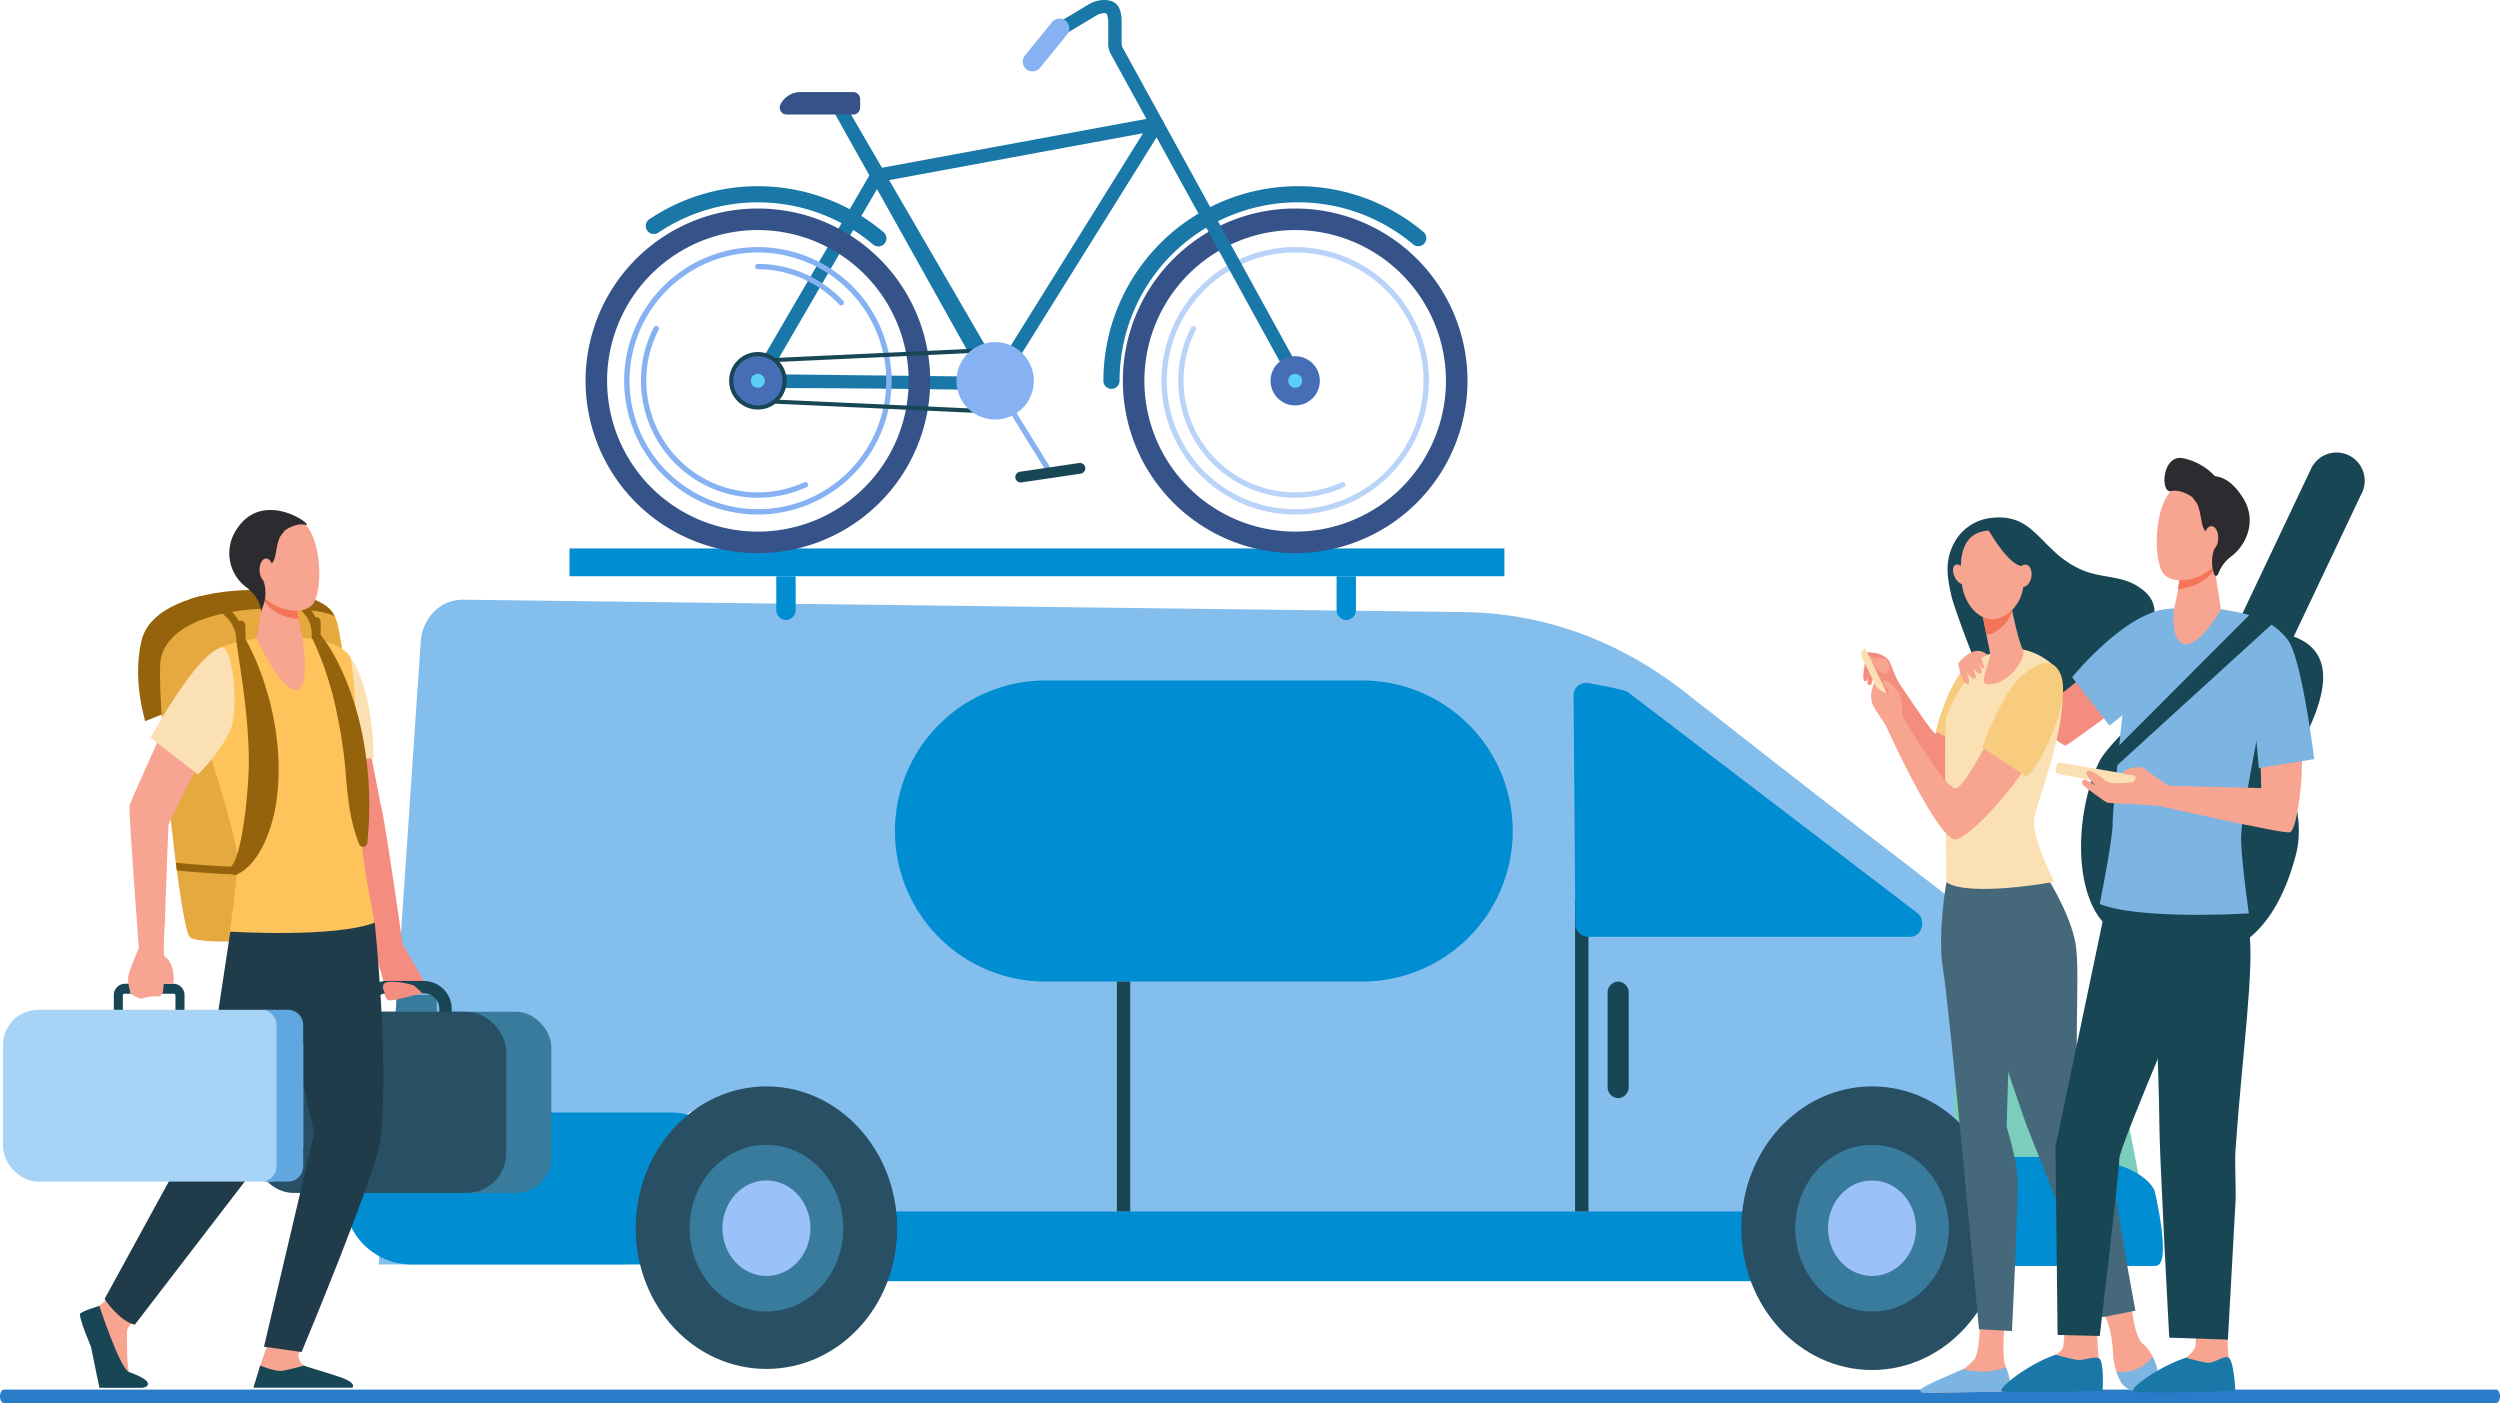 <svg xmlns="http://www.w3.org/2000/svg" width="568.582" height="319.1" viewBox="0 0 568.582 319.1">
  <g id="Tourism_App_section_1" transform="translate(-8376.885 21530.65)">
    <g id="Group_274246" data-name="Group 274246" transform="translate(8376.885 -21427.732)">
      <g id="Group_274244" data-name="Group 274244" transform="translate(0 0)">
        <g id="Group_274203" data-name="Group 274203" transform="translate(0 213.12)">
          <path id="Path_119506" data-name="Path 119506" d="M212.106,1841.041h0c0,.846.4,1.531.89,1.531H779.8c.492,0,.89-.685.89-1.531h0c0-.845-.4-1.531-.89-1.531H213C212.5,1839.51,212.106,1840.2,212.106,1841.041Z" transform="translate(-212.106 -1839.51)" fill="#2a7cc9"/>
        </g>
        <g id="Group_274243" data-name="Group 274243" transform="translate(0.684 0)">
          <g id="Group_274229" data-name="Group 274229" transform="translate(77.618 21.82)">
            <g id="Group_274209" data-name="Group 274209" transform="translate(0 0)">
              <path id="Path_119507" data-name="Path 119507" d="M1258.867,1091.36c4.292-20.556-10.939-39.847-30.5-38.164-17.918,1.552-29.791,20.641-25.75,38.164H1001.365c4.075-17.661-7.982-36.625-25.762-38.164-19.547-1.683-34.79,17.608-30.5,38.164H888.879c3.446-51.024,6.03-89.3,9.569-141.649.361-5.426,4.557-9.6,9.581-9.548l10.735.131c37.309.467-6.047-.071,216.917,2.687,32.76.409,52.007,20.128,54.987,21.86,60.345,47.46,63.275,47.894,71.456,57.377a81.424,81.424,0,0,1,19.4,49.03l1.058,20.113Z" transform="translate(-881.066 -928.511)" fill="#84beec"/>
              <path id="Rectangle_160030" data-name="Rectangle 160030" d="M15.271,0H74.287A15.273,15.273,0,0,1,89.561,15.273v4.019A15.271,15.271,0,0,1,74.289,34.564H15.272A15.272,15.272,0,0,1,0,19.292V15.271A15.271,15.271,0,0,1,15.271,0Z" transform="translate(0 128.281)" fill="#008dd1"/>
              <path id="Path_119509" data-name="Path 119509" d="M902.677,1402.179l-1.808,26.75h10.891v-26.75Z" transform="translate(-890.723 -1300.648)" fill="#397b9d"/>
              <path id="Path_119510" data-name="Path 119510" d="M1467.4,1671.22a60.123,60.123,0,0,0,.252-15.87h200.616a60.664,60.664,0,0,0,.265,15.87Z" transform="translate(-1347.046 -1504.568)" fill="#008dd1"/>
              <path id="Path_119511" data-name="Path 119511" d="M2328.043,1413.113h0a2.513,2.513,0,0,1-2.4-2.609v-21.3a2.513,2.513,0,0,1,2.4-2.609h0a2.512,2.512,0,0,1,2.4,2.609v21.3A2.513,2.513,0,0,1,2328.043,1413.113Z" transform="translate(-2038.323 -1288.093)" fill="#184655"/>
              <path id="Path_119512" data-name="Path 119512" d="M2769.629,1504.91h-39.238v-37.5c0-6.665,4.976-12.065,11.12-12.065h10.459c8.439,0,15.737,6.43,17.48,15.391l5.3,27.338C2775.416,1501.552,2772.985,1504.91,2769.629,1504.91Z" transform="translate(-2364.336 -1343.472)" fill="#7acebb"/>
              <path id="Path_119513" data-name="Path 119513" d="M2776.709,1616.429h-45.791v-24.782h25.172c9.857,0,18.368,3.21,20.4,7.694C2776.488,1599.341,2780.583,1616.429,2776.709,1616.429Z" transform="translate(-2364.761 -1453.257)" fill="#008dd1"/>
              <g id="Group_274204" data-name="Group 274204" transform="translate(317.738 122.344)">
                <ellipse id="Ellipse_4209" data-name="Ellipse 4209" cx="29.726" cy="32.252" rx="29.726" ry="32.252" fill="#284f63"/>
              </g>
              <path id="Path_119514" data-name="Path 119514" d="M2579.973,1596.492c0,10.466-7.82,18.951-17.467,18.951s-17.467-8.485-17.467-18.951,7.82-18.951,17.467-18.951S2579.973,1586.025,2579.973,1596.492Z" transform="translate(-2215.043 -1441.896)" fill="#397b9d"/>
              <path id="Path_119515" data-name="Path 119515" d="M2603.389,1629.987c0,6-4.481,10.861-10.01,10.861s-10.01-4.863-10.01-10.861,4.482-10.861,10.01-10.861S2603.389,1623.989,2603.389,1629.987Z" transform="translate(-2245.915 -1475.391)" fill="#9bc1f9"/>
              <g id="Group_274205" data-name="Group 274205" transform="translate(66.288 122.344)">
                <path id="Path_119516" data-name="Path 119516" d="M1248.915,1541.419c0,17.813-13.309,32.006-29.726,32.006s-29.726-14.194-29.726-32.006,13.309-32.252,29.726-32.252S1248.915,1523.607,1248.915,1541.419Z" transform="translate(-1189.463 -1509.167)" fill="#284f63"/>
                <path id="Path_119517" data-name="Path 119517" d="M1287.415,1596.494c0,10.466-7.82,18.951-17.466,18.951s-17.467-8.485-17.467-18.951,7.82-18.951,17.467-18.951S1287.415,1586.027,1287.415,1596.494Z" transform="translate(-1240.223 -1564.241)" fill="#397b9d"/>
                <path id="Path_119518" data-name="Path 119518" d="M1310.83,1629.988c0,6-4.482,10.862-10.01,10.862s-10.011-4.863-10.011-10.862,4.482-10.861,10.011-10.861S1310.83,1623.99,1310.83,1629.988Z" transform="translate(-1271.093 -1597.736)" fill="#9bc1f9"/>
              </g>
              <g id="Group_274206" data-name="Group 274206" transform="translate(51.223)">
                <rect id="Rectangle_160031" data-name="Rectangle 160031" width="212.624" height="6.317" fill="#008dd1"/>
                <path id="Path_119519" data-name="Path 119519" d="M1355.952,922.7h0a2.3,2.3,0,0,1-2.2-2.391v-7.57h4.408v7.57A2.3,2.3,0,0,1,1355.952,922.7Z" transform="translate(-1306.724 -906.422)" fill="#008dd1"/>
                <path id="Path_119520" data-name="Path 119520" d="M2010.991,922.7h0a2.3,2.3,0,0,1-2.2-2.391v-7.57h4.408v7.57A2.3,2.3,0,0,1,2010.991,922.7Z" transform="translate(-1834.333 -906.422)" fill="#008dd1"/>
              </g>
              <path id="Rectangle_160032" data-name="Rectangle 160032" d="M34.237,0h72.035a34.236,34.236,0,0,1,34.236,34.236v0a34.235,34.235,0,0,1-34.235,34.235H34.235A34.235,34.235,0,0,1,0,34.237v0A34.237,34.237,0,0,1,34.237,0Z" transform="translate(125.238 30.027)" fill="#008dd1"/>
              <g id="Group_274207" data-name="Group 274207" transform="translate(175.714 98.499)">
                <rect id="Rectangle_160033" data-name="Rectangle 160033" width="3.041" height="52.283" fill="#184655"/>
              </g>
              <g id="Group_274208" data-name="Group 274208" transform="translate(279.925 79.841)">
                <rect id="Rectangle_160034" data-name="Rectangle 160034" width="3.041" height="70.941" fill="#184655"/>
              </g>
              <path id="Path_119521" data-name="Path 119521" d="M2285.869,1040.33l.4,51.762a2.887,2.887,0,0,0,2.765,2.975h73.36c2.7,0,3.8-3.769,1.591-5.454L2298.2,1039.4c-.636-.473-5.675-1.44-9.119-2.057A2.847,2.847,0,0,0,2285.869,1040.33Z" transform="translate(-2006.29 -1006.753)" fill="#008dd1"/>
            </g>
          </g>
          <g id="Group_274238" data-name="Group 274238" transform="translate(0 9.538)">
            <path id="Path_119546" data-name="Path 119546" d="M597.176,1204.627c-.011-.514-4.364-30.536-4.9-31.41l-3.335-17.033-10.581-1.109s4.253,22.056,4.677,23.169c.26.682,9.762,34.719,9.762,34.719s-.121,4.427,1.442,4.427,7.082-1.615,7.082-1.615l.677-2.812Z" transform="translate(-506.302 -1102.318)" fill="#f48c7f"/>
            <rect id="Rectangle_160035" data-name="Rectangle 160035" width="57.375" height="41.205" rx="8" transform="translate(67.328 117.651)" fill="#397b9d"/>
            <g id="Group_274230" data-name="Group 274230" transform="translate(81.008 110.646)">
              <path id="Path_119547" data-name="Path 119547" d="M621.985,1427.348v-2.031a3.545,3.545,0,0,1,3.541-3.542h8.332a3.545,3.545,0,0,1,3.541,3.542v2.031h2.812v-2.031a6.361,6.361,0,0,0-6.353-6.353h-8.332a6.361,6.361,0,0,0-6.353,6.353v2.031Z" transform="translate(-619.173 -1418.964)" fill="#184655"/>
            </g>
            <rect id="Rectangle_160036" data-name="Rectangle 160036" width="57.375" height="41.205" rx="9" transform="translate(57.059 117.651)" fill="#284f63"/>
            <path id="Path_119548" data-name="Path 119548" d="M437.445,1044.556c-1-12.407-2.337-23.486-2.783-24.892-2.708-8.541-39.932-9.109-43.827,5.056-.569,2.067-2,8.914.729,18.707l21.836-8.75Z" transform="translate(-359.226 -991.871)" fill="#95630b"/>
            <path id="Path_119549" data-name="Path 119549" d="M412.909,1043.711c-1.52,5.529,4.088,61.268,6.51,63.689s32.5.469,36.87-3.906-1.516-66.559-3.906-68.949S416.8,1029.546,412.909,1043.711Z" transform="translate(-376.947 -1006.753)" fill="#e5a940"/>
            <g id="Group_274231" data-name="Group 274231" transform="translate(42.457 23.076)">
              <path id="Path_119550" data-name="Path 119550" d="M461.18,1066.1l-1.7.291c-1-5.826-1.807-10.711-2.472-14.807-3.3-20.411-2.885-21.275-2.92-21.513a7.837,7.837,0,0,0-4.9-7.2l-5.76-2.344c.865-.286,1.761-.539,2.679-.764l3.729,1.517a9.577,9.577,0,0,1,5.976,8.918c0,2.387,1.516,12.375,2.936,21.213C459.988,1059.123,461.153,1065.956,461.18,1066.1Z" transform="translate(-443.429 -1019.767)" fill="#95630b"/>
            </g>
            <g id="Group_274232" data-name="Group 274232" transform="translate(57.584 20.04)">
              <path id="Path_119551" data-name="Path 119551" d="M530.47,1054.2c-5.957-34.846-5.349-36.038-5.392-36.322a7.836,7.836,0,0,0-4.9-7.2l-7.787-3.169.648-1.592,7.786,3.169a9.575,9.575,0,0,1,5.976,8.918c0,4.468,5.313,35.589,5.367,35.9Z" transform="translate(-512.387 -1005.924)" fill="#95630b"/>
            </g>
            <path id="Path_119552" data-name="Path 119552" d="M429.052,1291.207q.113.89.226,1.751c8.443.864,30.631,2.425,36.416-1.824l-1.017-1.385C459.343,1293.666,436.609,1292,429.052,1291.207Z" transform="translate(-389.749 -1207.448)" fill="#95630b"/>
            <path id="Path_119553" data-name="Path 119553" d="M344.345,1745.616s-2.239,2.194-2.29,3-.2,9.433.716,10.238,3.6,1.377,2.736,2.283c-.652.685-5.672.538-9,.354-.971-.054-2.189-7.835-2.573-8.979-.559-1.661-2.571-5.276-2.063-6.434.247-.564,2.085-1.85,3.753-2.932a15.282,15.282,0,0,0,3.433-3.672Z" transform="translate(-313.824 -1558.519)" fill="#f7a491"/>
            <path id="Path_119554" data-name="Path 119554" d="M515.808,1791.613s-1.736,4.924-1.978,5.619a34.169,34.169,0,0,0-.764,4.026c0,3.076,13.813-2.611,10.717-3.975a3.289,3.289,0,0,1-1.251-2.156,7.224,7.224,0,0,1,1.164-3.637Z" transform="translate(-455.333 -1599.126)" fill="#f7a491"/>
            <g id="Group_274233" data-name="Group 274233" transform="translate(23.097 84.54)">
              <path id="Path_119555" data-name="Path 119555" d="M540.66,1299.958l5,12.833s3.263,30.626,1.363,48.96c-.794,7.667-18,48.712-18,48.712l-8.544-1.21,11.443-48.6-4.211-18.587-5.959-36.741Z" transform="translate(-484.221 -1299.958)" fill="#203c4a"/>
              <path id="Path_119556" data-name="Path 119556" d="M388.055,1303.008l-4.29,14.29-6.525,43.131-22.066,40.346s3.318,5.048,6.881,5.842l31.32-40.777,16.974-51.049-.6-11.341Z" transform="translate(-355.173 -1302.339)" fill="#203c4a"/>
            </g>
            <path id="Path_119557" data-name="Path 119557" d="M588.911,1093.75,576.734,1095s-.559-10.027-.559-14.81c0-5.8,1.069-13.063,1.752-12.852,1.9.586,4.033,1.273,5.6,3.44C588.963,1078.274,588.911,1093.75,588.911,1093.75Z" transform="translate(-504.599 -1033.822)" fill="#fae0b2"/>
            <path id="Path_119558" data-name="Path 119558" d="M344.763,1773c-.807-.944-3.5-1.9-4.04-2.088-2.02-.7-6.734-15.035-6.734-15.035s-4.1,1.2-4.412,1.832,2.531,7.53,2.531,7.53c.538,2.825,1.9,9.256,1.9,9.256h9.582C344.336,1774.5,345.642,1774.028,344.763,1773Z" transform="translate(-312.077 -1571.326)" fill="#184655"/>
            <path id="Path_119559" data-name="Path 119559" d="M509.485,1822.708l1.549-5.04s3.355,1.432,5.016,1.2a50.155,50.155,0,0,0,4.9-1.176c6.629,2.192,12.061,3.255,11.073,5.019H509.485Z" transform="translate(-452.538 -1619.562)" fill="#184655"/>
            <path id="Path_119560" data-name="Path 119560" d="M455.3,1063.06s-6.446.888-8.142,2.123c-1.911,1.391-7.828,7.876-7.828,7.876s12.315,34.957,11.838,41.177-1.828,15.432-1.828,15.432,23.915,1.5,32.973-2.047c0,0-2.86-14.093-2.86-17.793s-1.606-40.688-2.75-42.625-3.448-3.039-7.818-3.984S455.3,1063.06,455.3,1063.06Z" transform="translate(-397.773 -1030.246)" fill="#fec35b"/>
            <path id="Path_119561" data-name="Path 119561" d="M514.5,1016.474l-1.59,9.979s5.821,12.7,9.3,11.629c2.919-.9,1.123-11.8,1.123-11.8s-1.591-5.857-1.114-8.788S514.5,1016.474,514.5,1016.474Z" transform="translate(-455.209 -993.641)" fill="#f7a491"/>
            <path id="Path_119562" data-name="Path 119562" d="M527.4,1017.492c.477-2.931-7.719-1.018-7.719-1.018l-.132.858a4.751,4.751,0,0,0,.889,1.443,10.868,10.868,0,0,0,7.167,3.192A15.733,15.733,0,0,1,527.4,1017.492Z" transform="translate(-460.397 -993.641)" fill="#f47458"/>
            <g id="Group_274234" data-name="Group 274234" transform="translate(51.446 3.532)">
              <path id="Path_119563" data-name="Path 119563" d="M511.768,940.391c-.231-.083-1.856,11.79,1.228,15.056s9.093,4.336,11.248,1.763c2.384-2.846,2.264-15.606-2.531-18.966S511.768,940.391,511.768,940.391Z" transform="translate(-505.272 -935.734)" fill="#f7a491"/>
              <path id="Path_119564" data-name="Path 119564" d="M485.705,935.714a9.67,9.67,0,0,0,2.621,12.55c3.381,2.573,3.32,5.52,3.32,5.52l.548-1.512a8.465,8.465,0,0,0,.423-3.621,6.975,6.975,0,0,0-.547-2.177c-.813-1.718,1.747-2.86,2.465-4.289.553-1.1.579-3.619,1.45-5.438l1.04-1.389s2.4-1.838,4.746-1.319S491.736,925.144,485.705,935.714Z" transform="translate(-484.41 -930.672)" fill="#2d2a30"/>
              <path id="Path_119565" data-name="Path 119565" d="M518.9,983.543c.025,1.449-.645,2.634-1.494,2.649s-1.558-1.149-1.583-2.6.645-2.634,1.494-2.649S518.872,982.095,518.9,983.543Z" transform="translate(-508.929 -969.918)" fill="#f7a491"/>
            </g>
            <g id="Group_274237" data-name="Group 274237" transform="translate(0 111.281)">
              <g id="Group_274236" data-name="Group 274236" transform="translate(25.201)">
                <g id="Group_274235" data-name="Group 274235">
                  <path id="Path_119568" data-name="Path 119568" d="M380.842,1432.137h-2.056v-7.606a.389.389,0,0,0-.369-.406H367.191a.389.389,0,0,0-.369.406v7.606h-2.056v-7.606a2.56,2.56,0,0,1,2.425-2.671h11.227a2.56,2.56,0,0,1,2.424,2.671Z" transform="translate(-364.766 -1421.86)" fill="#184655"/>
                </g>
              </g>
              <rect id="Rectangle_160037" data-name="Rectangle 160037" width="68.267" height="39.074" rx="8" transform="translate(0 5.924)" fill="#a7d3f6"/>
              <path id="Path_119569" data-name="Path 119569" d="M522.744,1448.865h-6.066a3.483,3.483,0,0,1,3.676,3.25v32.574a3.483,3.483,0,0,1-3.676,3.25h6.066a3.483,3.483,0,0,0,3.676-3.25v-32.574A3.483,3.483,0,0,0,522.744,1448.865Z" transform="translate(-458.153 -1442.941)" fill="#60a6df"/>
            </g>
            <path id="Path_119570" data-name="Path 119570" d="M387.923,1190.144c-.45-.295.03-7.65.03-7.65s.745-21.181.824-22.323l9.513-19.555-8.223-7.676s-9.791,21.561-10.109,22.781,1.946,30.007,2.066,32.547a58.093,58.093,0,0,0-2.258,5.789c-.536,1.949.405,3.915.337,4.489-.01.084,2.128,1.323,2.695,1.161a8.311,8.311,0,0,1,3.038-.533c2.355.533,1.576-2.87,1.964-2.854s1.707,0,1.939,0C390.09,1196.318,390.337,1191.725,387.923,1190.144Z" transform="translate(-351.146 -1085.038)" fill="#f8a492"/>
            <path id="Path_119571" data-name="Path 119571" d="M402.865,1093.594l10.78,8.334a38.512,38.512,0,0,0,7.151-9.526c2.42-5.065.728-20.058-1.848-19.372C413.186,1074.566,402.865,1093.594,402.865,1093.594Z" transform="translate(-369.307 -1038.252)" fill="#fae0b2"/>
            <path id="Path_119572" data-name="Path 119572" d="M571.964,1042.874v3.362l-.249-.667c.029.056,6.489,7.215,9.721,22.9l.3,1.528c.82,4.864,1.013,7.725,1.012,7.71a83.715,83.715,0,0,1-.172,15.5.957.957,0,0,1-1.832.3,39.775,39.775,0,0,1-2.388-9.52c-.41-2.7-.74-7.336-.739-7.32a110.591,110.591,0,0,0-1.957-13,75.231,75.231,0,0,0-5.477-16.764l-.249-.3v-3.732a1.015,1.015,0,0,1,2.031,0Z" transform="translate(-499.726 -1013.937)" fill="#95630b"/>
            <path id="Path_119573" data-name="Path 119573" d="M488.109,1046.346l.094,2.763v.557c4,7.017,9.708,22.973,6.619,39.043-1.152,5.255-3.739,12.132-8.614,14.408-.478.294-1.39-.122-1.683-.6s.911-1.888.9-1.872c2.528-4.694,3.665-19.936,3.487-24.279-.11-9.888-1.91-19.627-2.777-26.056l-.056-3.863a1.015,1.015,0,1,1,2.028-.1Z" transform="translate(-433.017 -1016.686)" fill="#95630b"/>
            <path id="Path_119574" data-name="Path 119574" d="M644.977,1423.563s-2.07-2.578-.82-3.476,6.425.254,6.8.625,1.836,1.679,1.836,1.679Z" transform="translate(-557.355 -1308.933)" fill="#f48c7f"/>
          </g>
          <g id="Group_274242" data-name="Group 274242" transform="translate(422.604)">
            <path id="Path_119575" data-name="Path 119575" d="M1012,926.569l5.825-14.12c2.7-6.542,11.486-12.256,17.9-9.276l15.841-33.409a6.406,6.406,0,0,1,8.364-3.478h0a6.406,6.406,0,0,1,3.479,8.364l-15.656,33.019c14.654,5.358,1.058,24.714-1.65,31.277,0,0,4.444,9.546,2.147,18.316-6.337,24.191-21.439,25.873-32.788,21.191l-6.9-2.846c-11.348-4.682-11.074-26.918-5.124-39.35C1005.037,932.918,1012,926.569,1012,926.569Z" transform="translate(-949.37 -865.799)" fill="#184655"/>
            <path id="Path_119576" data-name="Path 119576" d="M1218.179,950.969c-.846-3.846-1.675-7.716.555-11.941a10.847,10.847,0,0,1,8.536-5.815c10.232-1.214,11.133,7.93,20.852,11.932,4.151,1.709,8.41,1.22,12.12,3.43,6.7,3.99,4.232,8.821-.211,19.249-10.879,25.536-29.595,10.749-32.893,5.72C1224.685,969.8,1218.723,953.445,1218.179,950.969Z" transform="translate(-1197.65 -918.339)" fill="#184655"/>
            <g id="Group_274239" data-name="Group 274239" transform="translate(23.288 35.654)">
              <path id="Path_119577" data-name="Path 119577" d="M1222.945,1071.939c5.488,1.715,17.12,10.277,17.864,10.1l13.546-10.78,8.333,7.314s-18.592,13.767-19.649,14.271c-.781.373-15.521-12.151-23.239-15.925C1219.909,1074.4,1221.713,1074.137,1222.945,1071.939Z" transform="translate(-1219.799 -1061.84)" fill="#f48c7f"/>
              <path id="Path_119578" data-name="Path 119578" d="M1172.669,1043.786l8.487,10.99s8.947-6.877,12.246-10.576c4-4.489,8.379-14.125,7.734-14.478a14.457,14.457,0,0,0-8.422-1.179C1183.378,1030.628,1172.669,1043.786,1172.669,1043.786Z" transform="translate(-1147.973 -1028.333)" fill="#7cb4e2"/>
            </g>
            <g id="Group_274240" data-name="Group 274240" transform="translate(0 17.542)">
              <path id="Path_119579" data-name="Path 119579" d="M1420.206,1079.48l1.046-5.464a9.141,9.141,0,0,0-5.058,3.793c-1.967,3.056-5.26,13.385-5.821,13.691s-6.784-9.281-7.872-10.793c-1.346-1.869-1.848-4.014-2.692-5.644s-3.81-2.185-4.934-1.981,1.544,4.971,1.544,4.971,6.743,11.715,8.99,18.133,9.271,9.474,10.4,8.557S1420.206,1079.48,1420.206,1079.48Z" transform="translate(-1393.421 -1045.122)" fill="#f48c7f"/>
              <path id="Path_119580" data-name="Path 119580" d="M1403.187,1099.347l-8.588-4.9s3.9-16.438,10.853-16.965Z" transform="translate(-1377.621 -1048.588)" fill="#f7cc7f"/>
              <path id="Path_119581" data-name="Path 119581" d="M1496.979,1078.365s-.28-1.233-1.037-1.486a5.3,5.3,0,0,0-2.158,0,15.815,15.815,0,0,1-1.542-.757l1.206,2.243s2.355,2.775,3.14,1.738S1496.979,1078.365,1496.979,1078.365Z" transform="translate(-1490.665 -1047.526)" fill="#f7a491"/>
              <path id="Path_119582" data-name="Path 119582" d="M1512.613,1076.591s-.85,4.327-.635,5.233.758.422.859.224a17.133,17.133,0,0,0,.711-3.589Z" transform="translate(-1511.458 -1047.892)" fill="#f48c7f"/>
              <path id="Path_119583" data-name="Path 119583" d="M1509.418,1088.335s-.406,2.683-.822,3c-.271.206-.617.084-.729-.458a26.746,26.746,0,0,1,.542-3.85Z" transform="translate(-1506.431 -1056.039)" fill="#f48c7f"/>
              <path id="Path_119584" data-name="Path 119584" d="M1495.589,1081.491l1.411-.688-5.994-12.3h0a1.569,1.569,0,0,0-.723,2.1Z" transform="translate(-1490.123 -1041.581)" fill="#fae0b2"/>
              <path id="Path_119585" data-name="Path 119585" d="M1220.06,1749.866s.729,7.4,2.6,8.756,4.37,6.384,3.121,9.1a3.144,3.144,0,0,1-2.059,1.613,5.462,5.462,0,0,1-6.551-3.069,15.56,15.56,0,0,1-1.285-5.641c-.281-6.01-2.154-9.066-2.154-9.066Z" transform="translate(-1158.613 -1573.475)" fill="#f7a491"/>
              <path id="Path_119586" data-name="Path 119586" d="M1385.536,1763.669s-.59,7.464-.111,9.89c.257,1.3,1.686,3.973,1.03,5.2a3.287,3.287,0,0,1-1.4,1.528l-16.99.273c-.925.015-.314-.579.432-1.127a34.275,34.275,0,0,1,6.109-3.372c.254-.123,1.181-.711,1.515-.915a11.739,11.739,0,0,0,2.43-2.143c1.22-1.355,1.327-7.929,1.327-7.929Z" transform="translate(-1352.871 -1584.251)" fill="#f7a491"/>
              <path id="Path_119587" data-name="Path 119587" d="M1360.329,1304.7s-2.14,12.119-.735,20.065,8.147,81.593,8.147,81.593l7.492.422s1.57-30.764,1.289-35.042-2.5-11.438-2.5-11.438l.746-24.839-9.455-32.631Z" transform="translate(-1340.942 -1224.506)" fill="#45697b"/>
              <path id="Path_119588" data-name="Path 119588" d="M1258.166,1289.953s5.9,8.862,7.3,16.2-1.031,29.874,1.671,39.485c1.463,5.2,7.007,13.237,7.85,19.96s4.149,24.333,4.149,24.333l-7.489,1.482-17.405-43.981-13.652-39.752-3.5-20.473Z" transform="translate(-1216.758 -1212.304)" fill="#45697b"/>
              <path id="Path_119589" data-name="Path 119589" d="M1330.137,1069.883a14.648,14.648,0,0,1,7.058,3.616c6.462,6.324-3.8,30.714-4.358,34.992s4.6,14.259,4.6,14.259-19.3,3.568-24.549.1c0,0-.617-34.328-.055-37.384s6.849-12.487,7.972-13.71S1330.137,1069.883,1330.137,1069.883Z" transform="translate(-1293.505 -1042.656)" fill="#fae0b2"/>
              <path id="Path_119590" data-name="Path 119590" d="M1360.738,1092.936a2.713,2.713,0,0,0-3.661-1.6,11.8,11.8,0,0,0-6.094,5.3c-2.248,4.686-10.114,20.781-12.549,21.393s-12.362-16.707-12.362-16.707a11.361,11.361,0,0,0-.562-4.788c-.843-1.732-3.371-3.565-3.746-2.954s1.4,2.139,1.4,2.445-.749.509-1.779-.1a4.63,4.63,0,0,1-1.588-1.847s-1.69,3.07.09,5.82,2.528,3.871,2.528,3.871,11.519,25.569,15.733,25.875C1342.078,1129.928,1364.683,1104.858,1360.738,1092.936Z" transform="translate(-1316.801 -1059.224)" fill="#f7a491"/>
              <path id="Path_119591" data-name="Path 119591" d="M1360.259,1021.778s.041.229.113.62c.348,1.874,1.689,8.091,2.6,9.8,1.095,2.066-3.749,8.654-8.41,7.85-1.388-.239,1.173-6.053,1.05-6.669-.235-1.179-.555-2.787-.882-4.436-.184-.93-.371-1.873-.546-2.76-.5-2.519-.905-4.58-.905-4.58Z" transform="translate(-1326.227 -1004.968)" fill="#f7a491"/>
              <path id="Path_119592" data-name="Path 119592" d="M1371.952,1022.4c-.073-.391-.113-.62-.113-.62l-6.985-.174s.407,2.061.905,4.58l.544,2.744a6.545,6.545,0,0,0,3.335-1.669,8.79,8.79,0,0,0,2.526-3.75C1372.077,1023.068,1372.006,1022.689,1371.952,1022.4Z" transform="translate(-1337.807 -1004.968)" fill="#f47458"/>
              <path id="Path_119593" data-name="Path 119593" d="M1359.769,946.7a8.243,8.243,0,0,1,4.912,3.059c2.064,2.664,4.289,10.9-.838,15.381s-10.193-.591-10.944-5.967S1352.3,946.5,1359.769,946.7Z" transform="translate(-1329.939 -946.491)" fill="#f7a491"/>
              <path id="Path_119594" data-name="Path 119594" d="M1411.914,984.749c.612,1.187,1.639,1.845,2.295,1.469s.69-1.644.078-2.831-1.639-1.845-2.294-1.468S1411.3,983.562,1411.914,984.749Z" transform="translate(-1390.596 -973.905)" fill="#f7a491"/>
              <path id="Path_119595" data-name="Path 119595" d="M1338.82,945.848s4.4,7.834,7.546,8.2,3.56,4.525,3.56,4.525-1.125-9.592-4.24-11.442A11.592,11.592,0,0,0,1338.82,945.848Z" transform="translate(-1309.858 -945.765)" fill="#184655"/>
              <path id="Path_119596" data-name="Path 119596" d="M1344.8,984.151c-.256,1.391.259,2.667,1.15,2.85s1.82-.8,2.076-2.189-.259-2.667-1.15-2.85S1345.055,982.759,1344.8,984.151Z" transform="translate(-1309.321 -974.005)" fill="#f7a491"/>
              <path id="Path_119597" data-name="Path 119597" d="M1213.734,1806.411a8.378,8.378,0,0,0,8.21-3.424c1.037,2.021,1.673,4.543.91,6.2-.672,1.462-2.433,1.58-3.979,1.637a4.275,4.275,0,0,1-4.045-1.933A13.555,13.555,0,0,1,1213.734,1806.411Z" transform="translate(-1155.684 -1614.944)" fill="#7cb4e2"/>
              <path id="Path_119598" data-name="Path 119598" d="M1377.171,1814.614a15.406,15.406,0,0,0,9.672-.38c.479,1.355,1.115,3.055.777,4.036-.412,1.2-1,1.471-1.518,1.485-4.1.108-15.034.254-18.163.295a.51.51,0,0,1-.4-.839C1368.318,1818.286,1376.836,1814.818,1377.171,1814.614Z" transform="translate(-1353.922 -1623.723)" fill="#7cb4e2"/>
            </g>
            <path id="Path_119599" data-name="Path 119599" d="M1322.234,1109.867l-10.116-6.638s4.215-11.907,8.851-16.122,6.829-3.192,7.8-2.318c2.687,2.423,2.213,8.324-.843,15.6S1322.234,1109.867,1322.234,1109.867Z" transform="translate(-1284.603 -1036.14)" fill="#f7cc7f"/>
            <path id="Path_119600" data-name="Path 119600" d="M1282.179,1769.631s.395,6.969.4,6.983c.145.885.716,3.071.716,3.875,0,3.021-13.444-2.565-10.431-3.9.273-.121,1.7-1.038,1.791-2.067.138-1.584.489-4.79.489-4.79Z" transform="translate(-1228.66 -1571.363)" fill="#f7a491"/>
            <path id="Path_119601" data-name="Path 119601" d="M1283.229,1801.2a48.457,48.457,0,0,0,4.773,1.156c1.617.231,3.913-.874,5.057-.349,1.259.579.848,7.43.848,7.43s-17.07.438-22.732.143C1269.2,1809.479,1276.776,1803.354,1283.229,1801.2Z" transform="translate(-1238.994 -1596.008)" fill="#1978a7"/>
            <path id="Path_119602" data-name="Path 119602" d="M1147.151,1772.679s.394,6.969.4,6.983c.145.885.716,3.071.716,3.875,0,3.022-13.445-2.565-10.431-3.9.273-.121,2.125-1.723,2.215-2.75.138-1.585.065-4.106.065-4.106Z" transform="translate(-1064.01 -1573.743)" fill="#f7a491"/>
            <path id="Path_119603" data-name="Path 119603" d="M1145.525,1803.808a48.46,48.46,0,0,0,4.773,1.155c1.617.231,3.748-1.715,4.892-1.189,1.259.579,1.582,7.548,1.582,7.548s-18.573.826-22.919.207C1131.892,1811.25,1139.072,1805.961,1145.525,1803.808Z" transform="translate(-1071.67 -1597.946)" fill="#1978a7"/>
            <path id="Path_119604" data-name="Path 119604" d="M1177.287,1314.076l-5.684,2.452-11.956,57.1.484,42.806,9.585.223s4.458-37.444,4.458-40.346,20.65-50.781,20.65-50.781Z" transform="translate(-1115.453 -1215.74)" fill="#184655"/>
            <path id="Path_119605" data-name="Path 119605" d="M1117.82,1321.592s1.589,43.315,1.589,50.731,2.263,49.107,2.263,49.107l13.339.436s.693-12.651,1.723-31.263c.161-2.915-.208-8.8,0-11.814,1.495-21.7,4.45-42.135,3.039-50.235-.227-1.3-.654-4.712-1.486-5.573C1131.995,1316.473,1117.82,1321.592,1117.82,1321.592Z" transform="translate(-1051.598 -1220.115)" fill="#184655"/>
            <path id="Path_119606" data-name="Path 119606" d="M1118.159,1027.343s6.63.922,8.375,2.2a23.445,23.445,0,0,1,4.146,4.672s-8.14,38.476-8.154,44.95c-.011,5.009,1.762,17.308,1.762,17.308s-24.6,1.553-33.913-2.125c0,0,2.942-14.627,2.942-18.468s3.519-38.768,4.319-41.207c.727-2.213,2.055-6.19,6.549-7.17S1118.159,1027.343,1118.159,1027.343Z" transform="translate(-1036.113 -991.657)" fill="#7cb4e2"/>
            <path id="Path_119607" data-name="Path 119607" d="M1157.685,978.992l1.586,10.379s-4.984,8.9-8.562,7.789c-3-.931-2.108-7.991-2.108-7.991s1.636-6.079,1.146-9.12S1157.685,978.992,1157.685,978.992Z" transform="translate(-1077.449 -953.664)" fill="#f7a491"/>
            <path id="Path_119608" data-name="Path 119608" d="M1155.294,980.048c-.491-3.042,7.939-1.057,7.939-1.057l.136.891a4.94,4.94,0,0,1-.914,1.5,11.133,11.133,0,0,1-7.371,3.313A16.49,16.49,0,0,0,1155.294,980.048Z" transform="translate(-1082.997 -953.664)" fill="#f47458"/>
            <g id="Group_274241" data-name="Group 274241" transform="translate(67.225 1.23)">
              <path id="Path_119609" data-name="Path 119609" d="M1160.82,900.021c.238-.086,1.91,12.237-1.262,15.627s-9.352,4.5-11.569,1.83c-2.452-2.954-2.329-16.2,2.6-19.686S1160.82,900.021,1160.82,900.021Z" transform="translate(-1146.426 -891.125)" fill="#f7a491"/>
              <path id="Path_119610" data-name="Path 119610" d="M1122.9,871.485a13.713,13.713,0,0,1,7.188,4.072c1.731.2,4.083,1.153,6.512,5.149,2.987,4.913.781,10.355-2.7,13.026a8.77,8.77,0,0,0-3.106,4.16.461.461,0,0,1-.873,0h0a8.868,8.868,0,0,1-.435-3.758,7.308,7.308,0,0,1,.563-2.259c.836-1.783-1.8-2.968-2.535-4.452-.568-1.143-.6-3.756-1.491-5.645l-1.07-1.442s-2.467-1.907-4.881-1.369S1118.013,870.494,1122.9,871.485Z" transform="translate(-1116.86 -871.409)" fill="#2d2a30"/>
              <path id="Path_119611" data-name="Path 119611" d="M1151.246,944.812c-.025,1.5.663,2.734,1.537,2.749s1.6-1.192,1.628-2.7-.663-2.734-1.537-2.749S1151.271,943.308,1151.246,944.812Z" transform="translate(-1140.421 -926.606)" fill="#f7a491"/>
            </g>
            <path id="Path_119612" data-name="Path 119612" d="M1245.356,1191.563l-.159.917a.867.867,0,0,1-1,.707l-19.012-3.293a.867.867,0,0,1-.707-1l.159-.917a.867.867,0,0,1,1-.707l19.012,3.292A.867.867,0,0,1,1245.356,1191.563Z" transform="translate(-1180.217 -1116.739)" fill="#fae0b2"/>
            <path id="Path_119613" data-name="Path 119613" d="M1106.278,1051.064c-2.23-.065-4.2,14.649-2.79,16.1s1.684,19.573,1.684,19.573l-21.043-.523,0,.007c-.411-.275-4.819-3.236-5.45-3.883-.661-.679-3.874-.339-4.724.594s1.637.61,2.375.959c.824.39-.3,1.5-.3,1.5s-5.333.774-6.372-.329-3.817-2.971-4.195-1.867c-.195.569,1.237,2.294,2.044,3.018-1.007-.754-2.213-1.555-2.626-1.415-.756.254-.441,1.216-.031,1.5s4.643,3.515,5.3,3.741c.646.221,10.493.464,12.194.841,0,0,27.75,6.319,29.327,5.925,1.384-.346,2.768-9.228,2.768-16.032S1113.249,1051.266,1106.278,1051.064Z" transform="translate(-1014.186 -1010.424)" fill="#f7a491"/>
            <path id="Path_119614" data-name="Path 119614" d="M1054.9,1035.764a14.841,14.841,0,0,1,7.892,5.4c3.185,4.466,5.944,27.046,5.944,27.046l-12.592,2.036-1.005-11.1-3.364-5.078Z" transform="translate(-965.7 -998.48)" fill="#7cb4e2"/>
            <path id="Path_119615" data-name="Path 119615" d="M1397.295,1072.364a3.176,3.176,0,0,0-2.511-.85c-1.639.116-3.788,2.191-4.088,2.935a12.6,12.6,0,0,0,1.323,4.07c.265.394.873.589,1.087.382.14-.136-.007-.823-.046-.971-.076-.288-.621-2.157-.621-2.157s1.06,1.884,1.553,2a.562.562,0,0,0,.737-.442,11.892,11.892,0,0,0-.975-2.33s1.241,1.822,1.851,1.631.356-.84.265-1.06-.94-1.477-.94-1.477,1.346,1.863,1.609,1.2c.16-.406-.719-2.171-.719-2.171Z" transform="translate(-1368.604 -1026.38)" fill="#f7a491"/>
            <path id="Path_119616" data-name="Path 119616" d="M1122.771,1027.024l-32.338,32.41v3.988l37.021-33.75Z" transform="translate(-1032.901 -991.658)" fill="#184655"/>
          </g>
        </g>
      </g>
    </g>
    <g id="Group_274247" data-name="Group 274247" transform="translate(8510.061 -21530.65)">
      <g id="Group_274210" data-name="Group 274210" transform="translate(117.775 42.347)">
        <path id="Path_119522" data-name="Path 119522" d="M1656.755,589.365a1.837,1.837,0,0,1-1.837-1.837,44.265,44.265,0,0,1,72.85-33.8,1.837,1.837,0,0,1-2.374,2.8,40.591,40.591,0,0,0-66.8,30.993A1.837,1.837,0,0,1,1656.755,589.365Z" transform="translate(-1654.918 -543.264)" fill="#1978a7"/>
      </g>
      <g id="Group_274212" data-name="Group 274212" transform="translate(37.61 22.313)">
        <g id="Group_274211" data-name="Group 274211" transform="translate(18.186)">
          <path id="Path_119523" data-name="Path 119523" d="M1440.072,525.869a1.531,1.531,0,0,1-1.338-.784l-33.776-60.4a1.531,1.531,0,1,1,2.672-1.494l35,60.229c.413.738-1.076,1.839-1.814,2.252A1.522,1.522,0,0,1,1440.072,525.869Z" transform="translate(-1404.763 -462.408)" fill="#1978a7"/>
        </g>
        <path id="Path_119524" data-name="Path 119524" d="M1425.207,481.468h0a1.531,1.531,0,0,0-1.807-1.6l-64.305,11.873c-29.647,51.078-28.082,47.668-27.511,48.779.813,1.58-.7.466,56.164,1.453C1425.742,480.958,1425.159,482.246,1425.207,481.468Zm-39.146,57.426-50.472-.573,25.448-43.823,59.51-10.987Z" transform="translate(-1331.365 -475.524)" fill="#1978a7"/>
      </g>
      <g id="Group_274213" data-name="Group 274213" transform="translate(134.797 74.128)" opacity="0.57">
        <path id="Path_119525" data-name="Path 119525" d="M1750.214,710.611a26.623,26.623,0,0,1-26.593-26.593,26.3,26.3,0,0,1,2.932-12.152.613.613,0,0,1,1.089.561,25.08,25.08,0,0,0-2.8,11.591,25.38,25.38,0,0,0,35.913,23.079.612.612,0,1,1,.509,1.114A26.376,26.376,0,0,1,1750.214,710.611Z" transform="translate(-1723.622 -671.535)" fill="#86b1f2"/>
      </g>
      <g id="Group_274214" data-name="Group 274214" transform="translate(122.199 47.421)">
        <path id="Path_119526" data-name="Path 119526" d="M1711.965,642.125a39.191,39.191,0,1,1,39.191-39.191A39.235,39.235,0,0,1,1711.965,642.125Zm0-73.483a34.292,34.292,0,1,0,34.292,34.292A34.331,34.331,0,0,0,1711.965,568.642Z" transform="translate(-1672.774 -563.743)" fill="#355389"/>
      </g>
      <g id="Group_274215" data-name="Group 274215" transform="translate(130.976 56.197)" opacity="0.57">
        <path id="Path_119527" data-name="Path 119527" d="M1738.613,659.994a30.414,30.414,0,1,1,30.413-30.413A30.448,30.448,0,0,1,1738.613,659.994Zm0-59.6a29.189,29.189,0,1,0,29.189,29.189A29.222,29.222,0,0,0,1738.613,600.392Z" transform="translate(-1708.199 -599.167)" fill="#86b1f2"/>
      </g>
      <g id="Group_274216" data-name="Group 274216" transform="translate(106.621 0)">
        <path id="Path_119528" data-name="Path 119528" d="M1665.32,460.492a1.53,1.53,0,0,1-1.343-.794l-41.227-75.026a4.893,4.893,0,0,1-.6-2.349v-4.865c0-.956-.219-1.938-.5-2.095a3.468,3.468,0,0,0-2.255.538l-7.179,4.307a1.531,1.531,0,0,1-1.575-2.626l7.179-4.307c1.526-.916,4.034-1.313,5.584-.436s1.8,2.838,1.8,4.618v4.865a1.82,1.82,0,0,0,.225.874l41.226,75.026a1.531,1.531,0,0,1-1.34,2.269Z" transform="translate(-1609.9 -372.349)" fill="#1978a7"/>
      </g>
      <g id="Group_274217" data-name="Group 274217" transform="translate(0 47.421)">
        <path id="Path_119529" data-name="Path 119529" d="M1218.759,642.125a39.191,39.191,0,1,1,39.191-39.191A39.235,39.235,0,0,1,1218.759,642.125Zm0-73.483a34.292,34.292,0,1,0,34.292,34.292A34.331,34.331,0,0,0,1218.759,568.642Z" transform="translate(-1179.568 -563.743)" fill="#355389"/>
      </g>
      <g id="Group_274218" data-name="Group 274218" transform="translate(8.777 56.197)">
        <path id="Path_119530" data-name="Path 119530" d="M1245.408,659.994a30.414,30.414,0,1,1,30.414-30.413A30.448,30.448,0,0,1,1245.408,659.994Zm0-59.6a29.189,29.189,0,1,0,29.189,29.189A29.222,29.222,0,0,0,1245.408,600.392Z" transform="translate(-1214.994 -599.167)" fill="#86b1f2"/>
      </g>
      <g id="Group_274219" data-name="Group 274219" transform="translate(12.599 74.128)">
        <path id="Path_119531" data-name="Path 119531" d="M1257.01,710.611a26.623,26.623,0,0,1-26.592-26.593,26.311,26.311,0,0,1,2.932-12.152.613.613,0,0,1,1.09.561,25.086,25.086,0,0,0-2.8,11.591,25.38,25.38,0,0,0,35.913,23.079.612.612,0,1,1,.509,1.114A26.381,26.381,0,0,1,1257.01,710.611Z" transform="translate(-1230.418 -671.535)" fill="#86b1f2"/>
      </g>
      <g id="Group_274220" data-name="Group 274220" transform="translate(38.579 60.019)">
        <path id="Path_119532" data-name="Path 119532" d="M1354.852,624.037a.612.612,0,0,1-.447-.193,25.465,25.465,0,0,0-18.516-8.028.612.612,0,0,1,0-1.225,26.694,26.694,0,0,1,19.41,8.415.612.612,0,0,1-.447,1.031Z" transform="translate(-1335.277 -614.591)" fill="#86b1f2"/>
      </g>
      <g id="Group_274221" data-name="Group 274221" transform="translate(13.728 42.347)">
        <path id="Path_119533" data-name="Path 119533" d="M1287.837,556.97a1.831,1.831,0,0,1-1.186-.435,40.6,40.6,0,0,0-48.813-2.728,1.837,1.837,0,1,1-2.048-3.049,44.277,44.277,0,0,1,53.236,2.973,1.837,1.837,0,0,1-1.188,3.239Z" transform="translate(-1234.976 -543.264)" fill="#1978a7"/>
      </g>
      <g id="Group_274222" data-name="Group 274222" transform="translate(38.719 79.084)">
        <path id="Path_119534" data-name="Path 119534" d="M1336.314,694.986a.472.472,0,0,1-.022-.944l53.958-2.5a.472.472,0,0,1,.044.943l-53.958,2.5Z" transform="translate(-1335.842 -691.541)" fill="#184655"/>
      </g>
      <g id="Group_274223" data-name="Group 274223" transform="translate(38.719 90.693)">
        <path id="Path_119535" data-name="Path 119535" d="M1391.038,741.838h-.022l-54.723-2.5a.472.472,0,0,1,.043-.943l54.724,2.5a.472.472,0,0,1-.021.944Z" transform="translate(-1335.842 -738.393)" fill="#184655"/>
      </g>
      <path id="Path_119536" data-name="Path 119536" d="M1520.03,695.217a8.8,8.8,0,1,0,8.795-8.8A8.795,8.795,0,0,0,1520.03,695.217Z" transform="translate(-1435.676 -608.606)" fill="#86b1f2"/>
      <g id="Group_274226" data-name="Group 274226" transform="translate(92.537 86.611)">
        <g id="Group_274224" data-name="Group 274224" transform="translate(0 0)">
          <path id="Path_119537" data-name="Path 119537" d="M1566.221,743.428a.613.613,0,0,1-.522-.29l-12.553-20.285a.613.613,0,0,1,1.042-.644l12.553,20.284a.613.613,0,0,1-.52.935Z" transform="translate(-1553.055 -721.919)" fill="#86b1f2"/>
        </g>
        <g id="Group_274225" data-name="Group 274225" transform="translate(5.205 18.677)">
          <path id="Path_119538" data-name="Path 119538" d="M1575.286,801.741a1.225,1.225,0,0,1-.177-2.437l13.472-1.99a1.225,1.225,0,0,1,.358,2.424l-13.472,1.99A1.28,1.28,0,0,1,1575.286,801.741Z" transform="translate(-1574.063 -797.301)" fill="#184655"/>
        </g>
      </g>
      <path id="Path_119539" data-name="Path 119539" d="M1362.524,456.85h11.944a1.6,1.6,0,0,1,1.6,1.6v1.919a1.6,1.6,0,0,1-1.6,1.6h-15.08a1.6,1.6,0,0,1-1.454-2.288A5.128,5.128,0,0,1,1362.524,456.85Z" transform="translate(-1313.617 -435.914)" fill="#355389"/>
      <path id="Path_119540" data-name="Path 119540" d="M1317.893,708.6a6.54,6.54,0,1,1,6.54-6.539A6.546,6.546,0,0,1,1317.893,708.6Z" transform="translate(-1278.701 -615.454)" fill="#184655"/>
      <path id="Path_119541" data-name="Path 119541" d="M1315.163,704.932a5.6,5.6,0,1,0,5.6-5.6A5.6,5.6,0,0,0,1315.163,704.932Z" transform="translate(-1281.567 -618.321)" fill="#466eb6"/>
      <path id="Path_119542" data-name="Path 119542" d="M1334.524,717.116a1.583,1.583,0,1,1-1.583-1.582A1.583,1.583,0,0,1,1334.524,717.116Z" transform="translate(-1293.75 -630.505)" fill="#5bcff7"/>
      <path id="Path_119543" data-name="Path 119543" d="M1808.369,704.932a5.6,5.6,0,1,0,5.6-5.6A5.595,5.595,0,0,0,1808.369,704.932Z" transform="translate(-1652.575 -618.321)" fill="#466eb6"/>
      <path id="Path_119544" data-name="Path 119544" d="M1827.729,717.116a1.583,1.583,0,1,1-1.583-1.582A1.583,1.583,0,0,1,1827.729,717.116Z" transform="translate(-1664.756 -630.505)" fill="#5bcff7"/>
      <g id="Group_274227" data-name="Group 274227" transform="translate(99.397 4.204)">
        <path id="Path_119545" data-name="Path 119545" d="M1581.274,397.734l6.153-7.573a2.215,2.215,0,0,1,3.439,2.793l-6.153,7.573A2.215,2.215,0,0,1,1581.274,397.734Z" transform="translate(-1580.744 -389.316)" fill="#86b1f2"/>
      </g>
    </g>
  </g>
</svg>
